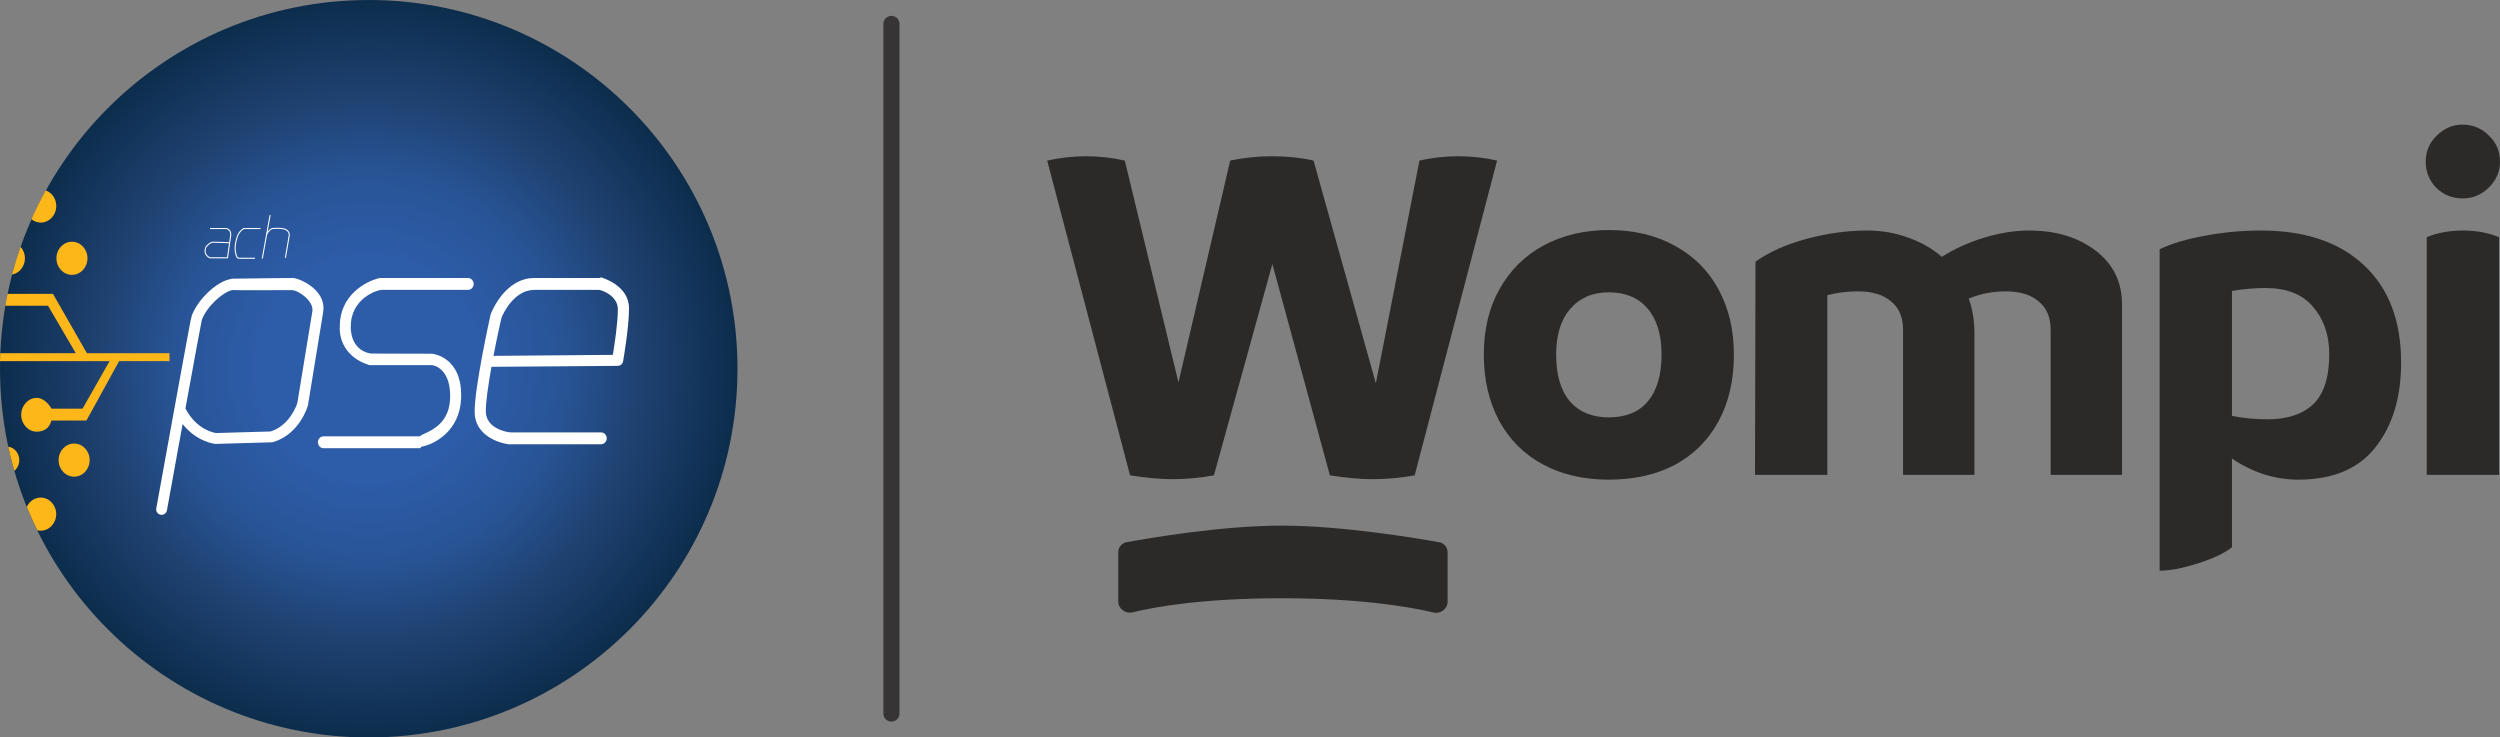<?xml version="1.0" encoding="UTF-8"?>
<!DOCTYPE svg PUBLIC "-//W3C//DTD SVG 1.1//EN" "http://www.w3.org/Graphics/SVG/1.1/DTD/svg11.dtd">
<!-- Creator: CorelDRAW -->
<svg xmlns="http://www.w3.org/2000/svg" xml:space="preserve" width="620.549mm" height="183.052mm" version="1.1" style="shape-rendering:geometricPrecision; text-rendering:geometricPrecision; image-rendering:optimizeQuality; fill-rule:evenodd; clip-rule:evenodd"
viewBox="0 0 45746.11 13494.39"
 xmlns:xlink="http://www.w3.org/1999/xlink"
 xmlns:xodm="http://www.corel.com/coreldraw/odm/2003">
 <rect x="0" y="0" width="45746.11" height="13494.39" fill="#808080" stroke="none"/>
 <defs>
  <style type="text/css">
   <![CDATA[
    .str0 {stroke:white;stroke-width:19.51;stroke-miterlimit:22.926}
    .str1 {stroke:#373435;stroke-width:294.88;stroke-linecap:round;stroke-linejoin:round;stroke-miterlimit:22.926}
    .fil5 {fill:none}
    .fil4 {fill:none;fill-rule:nonzero}
    .fil0 {fill:#2C2A29;fill-rule:nonzero}
    .fil3 {fill:#FDB718;fill-rule:nonzero}
    .fil2 {fill:white;fill-rule:nonzero}
    .fil1 {fill:url(#id0);fill-rule:nonzero}
   ]]>
  </style>
  <radialGradient id="id0" gradientUnits="userSpaceOnUse" gradientTransform="matrix(0.998 -0 -0 0.998 11 11)" cx="6747.5" cy="6747.2" r="6747.5" fx="6747.5" fy="6747.2">
   <stop offset="0" style="stop-opacity:1; stop-color:#2D5CA8"/>
   <stop offset="0.31" style="stop-opacity:1; stop-color:#2D5CA8"/>
   <stop offset="0.529" style="stop-opacity:1; stop-color:#285496"/>
   <stop offset="0.729" style="stop-opacity:1; stop-color:#1F4272"/>
   <stop offset="1" style="stop-opacity:1; stop-color:#0D2D4D"/>
  </radialGradient>
 </defs>
 <g id="Capa_x0020_1">
  <g id="_2004875659872">
   <path class="fil0" d="M25973.94 2938.11c233.87,-52.66 470.46,-79 710.17,-79 245.56,0 482.16,26.33 710.17,79l-1507.91 5759.95c-262.93,46.81 -520.19,70.22 -771.42,70.22 -228.01,0 -488.01,-23.41 -780.19,-70.22l-1052.29 -3866.23 -1069.64 3866.23c-262.93,46.81 -514.34,70.22 -754.05,70.22 -228.01,0 -488.01,-23.41 -780.19,-70.22l-1516.69 -5759.95c239.71,-52.66 476.3,-79 710.17,-79 239.71,0 476.3,26.33 710.17,79l981.87 4059.13 946.76 -4059.13c245.56,-52.66 502.64,-79 771.42,-79 268.78,0 520.19,26.33 754.05,79l1139.66 4076.69 797.94 -4076.69z"/>
   <path class="fil0" d="M29439.54 8777.06c-461.68,0 -865.04,-93.62 -1209.88,-280.48 -344.84,-187.05 -610.69,-452.9 -797.75,-797.75 -187.05,-350.69 -280.48,-754.05 -280.48,-1209.88 0,-461.68 96.35,-862.11 289.26,-1201.1 192.9,-344.84 461.68,-610.69 806.52,-797.75 350.69,-187.05 748.2,-280.48 1192.33,-280.48 461.68,0 865.04,96.35 1209.88,289.26 344.84,187.05 610.69,452.9 797.75,797.75 187.05,344.84 280.48,742.35 280.48,1192.33 0,467.53 -93.43,873.81 -280.48,1218.66 -187.05,344.84 -452.9,610.69 -797.75,797.75 -344.84,180.99 -748,271.69 -1209.88,271.69zm0 -1139.86c309.74,0 546.52,-96.35 710.17,-289.26 169.49,-198.75 254.34,-485.08 254.34,-859.18 0,-362.4 -84.84,-642.88 -254.34,-841.63 -169.49,-198.75 -406.29,-298.03 -710.17,-298.03 -298.03,0 -534.82,102.2 -710.17,306.81 -169.49,198.75 -254.15,476.3 -254.15,832.85 0,374.1 84.84,660.43 254.15,859.18 169.69,192.91 406.29,289.26 710.17,289.26z"/>
   <path class="fil0" d="M37128.71 4218.21c490.94,0 897.22,122.68 1218.66,368.25 321.44,245.56 482.16,572.85 482.16,981.87l0 3121.15 -1306.24 0.01 0 -2656.54c0,-228.01 -73.14,-400.43 -219.23,-517.27 -140.24,-122.68 -341.92,-184.13 -604.84,-184.13 -233.87,0 -458.94,43.88 -675.26,131.46 70.22,192.9 105.33,403.36 105.33,631.17l0 2595.11 -1306.44 0.01 0 -2656.35c0,-228.01 -73.14,-400.43 -219.23,-517.27 -140.24,-122.68 -341.92,-184.13 -604.84,-184.13 -198.75,0 -385.81,23.41 -561.15,70.22l0 3287.72 -1323.78 0 8.78 -3901.34c257.27,-181.2 572.85,-321.44 946.76,-420.91 374.1,-99.28 739.43,-149.02 1095.78,-149.02 268.78,0 520.19,43.88 754.05,131.46 233.67,81.92 438.27,198.75 613.62,350.69 228.01,-146.09 485.28,-262.93 771.61,-350.69 286.52,-87.77 561.34,-131.46 824.26,-131.46z"/>
   <path class="fil0" d="M41376.45 4218.21c800.67,0 1426.19,210.46 1876.16,631.17 456.02,420.91 684.03,1016.98 684.03,1788.39 0,637.03 -157.99,1154.29 -473.58,1551.8 -309.74,391.65 -780.19,587.49 -1411.56,587.49 -204.61,0 -411.94,-32.19 -622.4,-96.35 -210.46,-70.22 -406.29,-166.57 -587.49,-289.26l0 1621.82c-140.24,110.98 -350.69,210.46 -631.17,298.03 -274.82,87.58 -505.56,131.46 -692.62,131.46l0 -5882.63c222.16,-105.13 496.78,-187.05 824.07,-245.56 333.16,-64.37 678.01,-96.36 1034.55,-96.36zm113.91 3454.1c368.25,0 648.92,-93.62 841.82,-280.48 192.9,-187.05 289.26,-490.94 289.26,-911.85 0,-350.69 -99.48,-639.95 -298.03,-867.96 -192.9,-228.01 -482.35,-341.92 -867.96,-341.92 -192.9,0 -397.51,17.55 -613.81,52.66l0 2288.11c204.61,40.96 420.91,61.44 648.73,61.44z"/>
   <path class="fil0" d="M45062.27 3630.73c-187.05,0 -347.77,-64.36 -482.16,-192.9 -128.54,-134.39 -192.9,-295.1 -192.9,-482.16 0,-187.05 67.1,-344.84 201.68,-473.38 134.39,-134.39 292.18,-201.68 473.38,-201.68 187.05,0 347.77,67.29 482.16,201.68 134.58,128.54 201.68,286.33 201.68,473.38 0,181.2 -67.1,339 -201.68,473.38 -134.39,134.39 -295.3,201.68 -482.16,201.68zm-657.51 710.17c192.9,-81.92 415.06,-122.68 666.29,-122.68 245.56,0 464.61,40.96 657.51,122.68l0 4348.39 -1323.79 0 0 -4348.39z"/>
   <path class="fil0" d="M20462.28 11006.65l0 -900.73c0,-90.5 63.39,-168.13 152.33,-184.52 439.84,-80.75 1749.77,-303.3 2837.16,-303.3 1090.12,0 2435.76,223.52 2883.78,303.88 89.52,16 153.11,93.81 153.11,184.71l0 904.63c0,130.68 -129.9,227.23 -257.07,196.8 -408.62,-97.52 -1313.26,-261.36 -2779.63,-261.36 -1449.2,0 -2326.72,159.94 -2728.13,257.85 -128.53,31.4 -261.55,-65.93 -261.55,-197.97z"/>
  </g>
  <g id="_2004875673936">
   <path id="Circle_1_" class="fil1" d="M13495 6747.2c0,-3726.38 -3020.96,-6747.2 -6747.5,-6747.2 -3726.54,0 -6747.49,3020.82 -6747.49,6747.2 0,3726.37 3020.96,6747.19 6747.49,6747.19 3726.54,0 6747.5,-3020.82 6747.5,-6747.19z"/>
   <g id="PSE_1_">
    <path class="fil2" d="M8567.35 5087.3l-1597.35 0c-7.17,0 -14.35,-1.02 -21.38,0.43 -254.16,55.1 -733.15,314.93 -730.69,882.35 -13.17,218.32 82.42,565.83 538.97,710.7 1.37,0 1138.64,0 1138.64,0 50.42,0 361.35,71.12 340.71,613.49 -20.86,546.77 -487.04,617.84 -554.11,690.27l-1764.28 0c-55.63,0 -100.74,53.03 -100.74,108.65 0,55.63 45.12,108.65 100.74,108.65l1773.97 0c5.72,0 11.36,-26.49 17.03,-27.51 242.22,-41.42 706.13,-289.88 728.8,-884.18 29.26,-768.58 -526.79,-817.11 -532.46,-817.47 0.8,-0.22 -1123.85,-3.26 -1123.85,-3.26 -383.97,-70.25 -363.25,-477.9 -362.1,-495.63 0.14,-2.46 0.22,3.91 0.22,1.45 -4.08,-514.8 485.12,-670.68 562.41,-670.68l1585.51 0c55.63,0 100.74,-53.03 100.74,-108.65 -0.06,-55.6 -45.17,-108.62 -100.8,-108.62z"/>
    <path class="fil2" d="M10999.37 5075.91c-9.19,-2.6 -18.75,11.39 -28.33,11.39l-1193.52 0c-540.26,0 -784.29,625.58 -794.36,652.91 -1.67,4.41 -2.9,1.15 -4,5.81 -12.37,55.98 -303.26,1371.63 -293.5,1806 9.34,408.66 425.53,557.2 644.29,580.61 3.61,0.43 7.25,-3.13 10.95,-3.13l1659.26 -0.02c56.34,0 102.14,-52.29 102.14,-108.65 0,-56.37 -45.71,-108.65 -102.14,-108.65l-1653.03 0.02c-51.93,0 -449.94,-60.69 -457.12,-377.01 -3.83,-169.79 44.48,-494.7 102.71,-822.97l2309.19 -17.25c49.25,-0.35 91.27,-34.91 99.73,-83.52 4.49,-25.34 108.21,-615.9 108.21,-970 -0.08,-421.31 -489.64,-559.42 -510.5,-565.53zm214.9 1417.57l-2184.09 18.26c67.07,-355.86 135.29,-647.55 146.82,-699.92 23.32,-58.31 223.66,-507.3 600.54,-507.3l1177.35 0c63.73,0 350.71,112.7 350.71,351.5 0,261.11 -62.72,659.56 -91.32,837.45z"/>
    <path class="fil2" d="M5914.18 5698.9c59.9,-407.57 -454.87,-611.6 -551.21,-611.6 -0.14,0 -0.3,0 -0.3,0 -415.67,0 -1045.39,14.26 -1111.1,12.02 -8.76,-0.93 -17.82,4.84 -26.94,6.24 -257.41,41 -606.97,372.52 -719.24,679.19l1.75 2.11c-11.22,34.19 -21.08,86.92 -36.08,166.17 -18.18,95.82 -43.61,233.08 -73.94,397.28 -60.56,328.12 -140.44,765.81 -220.13,1203.3 -159.35,874.9 -317.53,1749.8 -317.53,1749.8 -9.78,53.95 26.09,105.67 80.04,115.44 5.94,1.1 11.88,1.67 17.74,1.67 47.08,0 88.94,-33.62 97.57,-81.72 66.93,-369.85 176.65,-975.51 286.62,-1579.36 259.22,327.03 581.71,361.35 597.86,362.89 4,0.44 7.97,0.72 12.1,0.36l1020.62 -29.19c8.76,-0.22 17.3,-1.58 25.65,-4.14 484.19,-145.23 629.8,-644.85 635.79,-666.07 0.93,-3.56 1.81,-7.17 2.38,-10.87l277.04 -1696.98c0.72,-3.64 0.77,-12.92 1.29,-16.54zm-198.17 -3.83l-275.02 1678.67c-14.34,44.98 -140.82,409.9 -488.11,521.59l-999.57 28.52c-46.07,-6.43 -357.96,-63.81 -560.05,-448.71 147.17,-807.83 282.33,-1544.1 299.79,-1622.26 92.64,-248.87 392.29,-516.3 560.4,-545.05 38.11,2.32 90.18,2.38 162.26,2.54 105.23,0.14 245.84,0.08 386.27,-0.22 232.72,-0.35 465.31,-1.14 538.1,-1.44 117.91,-0.88 404.61,199.26 375.93,386.35z"/>
   </g>
   <g id="Figures">
    <ellipse class="fil3" cx="1316.66" cy="4726.52" rx="284.13" ry="303.13"/>
    <path class="fil3" d="M1029.76 3769.63c0,-133.21 -81.06,-245.12 -193.03,-285.75 -94.58,171.15 -182.02,346.88 -261.77,526.74 47.66,38.46 106.33,62.14 170.66,62.14 156.95,0 284.13,-135.75 284.13,-303.12z"/>
    <path class="fil3" d="M456.02 4726.52c0,-82.21 -30.93,-156.59 -80.76,-211.2 -58.39,166.88 -110.46,336.67 -155.8,509.19 134.15,-24.28 236.56,-147.99 236.56,-297.99z"/>
    <ellipse class="fil3" cx="1356.27" cy="8419.49" rx="284.13" ry="303.13"/>
    <path class="fil3" d="M352.52 8419.49c0,-126.4 -88.01,-229.9 -202.09,-247.15 32.3,149.72 69.31,297.68 111.39,443.57 54.86,-45.9 90.7,-116.37 90.7,-196.42z"/>
    <path class="fil3" d="M1028.45 9407.98c0,-167.4 -127.19,-303.13 -284.16,-303.13 -112.05,0 -207.95,69.75 -254.23,170.22 58.8,145.14 122.4,287.85 190.87,427.77 20.42,5.01 41.5,8.18 63.37,8.18 156.92,0.09 284.16,-135.64 284.16,-303.04z"/>
    <path class="fil3" d="M1510.78 7477.52l-569.82 0c-36.93,-72.44 -142.76,-197.08 -269.07,-197.08 -156.97,0 -284.16,142.25 -284.16,309.65 0,167.4 127.19,308.99 284.16,308.99 126.31,0 232.15,-59.46 269.07,-204.33l466.46 0 160.59 0 13.63 0 597.64 -1086.49 921.68 0.03 0 -144.87 -1510.92 0 -621.1 -1086.48 -43.34 0 -159.84 0 -628.98 0c-14.79,71.99 -28.12,144.49 -40.63,217.31l782.45 0 508.31 869.17 -1382.42 0c-1.95,48.15 -3.56,96.42 -4.49,144.87l2005.05 0 -494.27 869.23z"/>
   </g>
   <g id="ach_1_">
    <path class="fil4 str0" d="M3842.12 4181.82l304.66 0c0,0 89.3,26.28 73.53,131.32l-57.79 404.45 -320.46 0c0,0 -141.83,-52.51 -68.31,-204.83 0,0 66.99,-81.42 126.1,-81.42l293.49 9.86"/>
    <path class="fil4 str0" d="M4766.65 4181.82l-304.72 0c0,0 -105.01,52.51 -131.32,189.11 0,0 -70.9,199.62 13.11,346.66l35.48 7.88 286.26 0.03"/>
    <polyline class="fil4 str0" points="4942.59,3936.21 4898.32,4181.82 4799.45,4730.7 "/>
    <path class="fil4 str0" d="M4879.93 4284.02c0,0 36.43,-72.08 99.45,-102.28 0,0 229.82,-22.31 270.53,35.48 0,0 45.99,22.31 43.31,88.01l-70.9 412.36"/>
   </g>
  </g>
  <line class="fil5 str1" x1="16311.93" y1="437.65" x2="16311.93" y2= "13056.76" />
 </g>
</svg>
